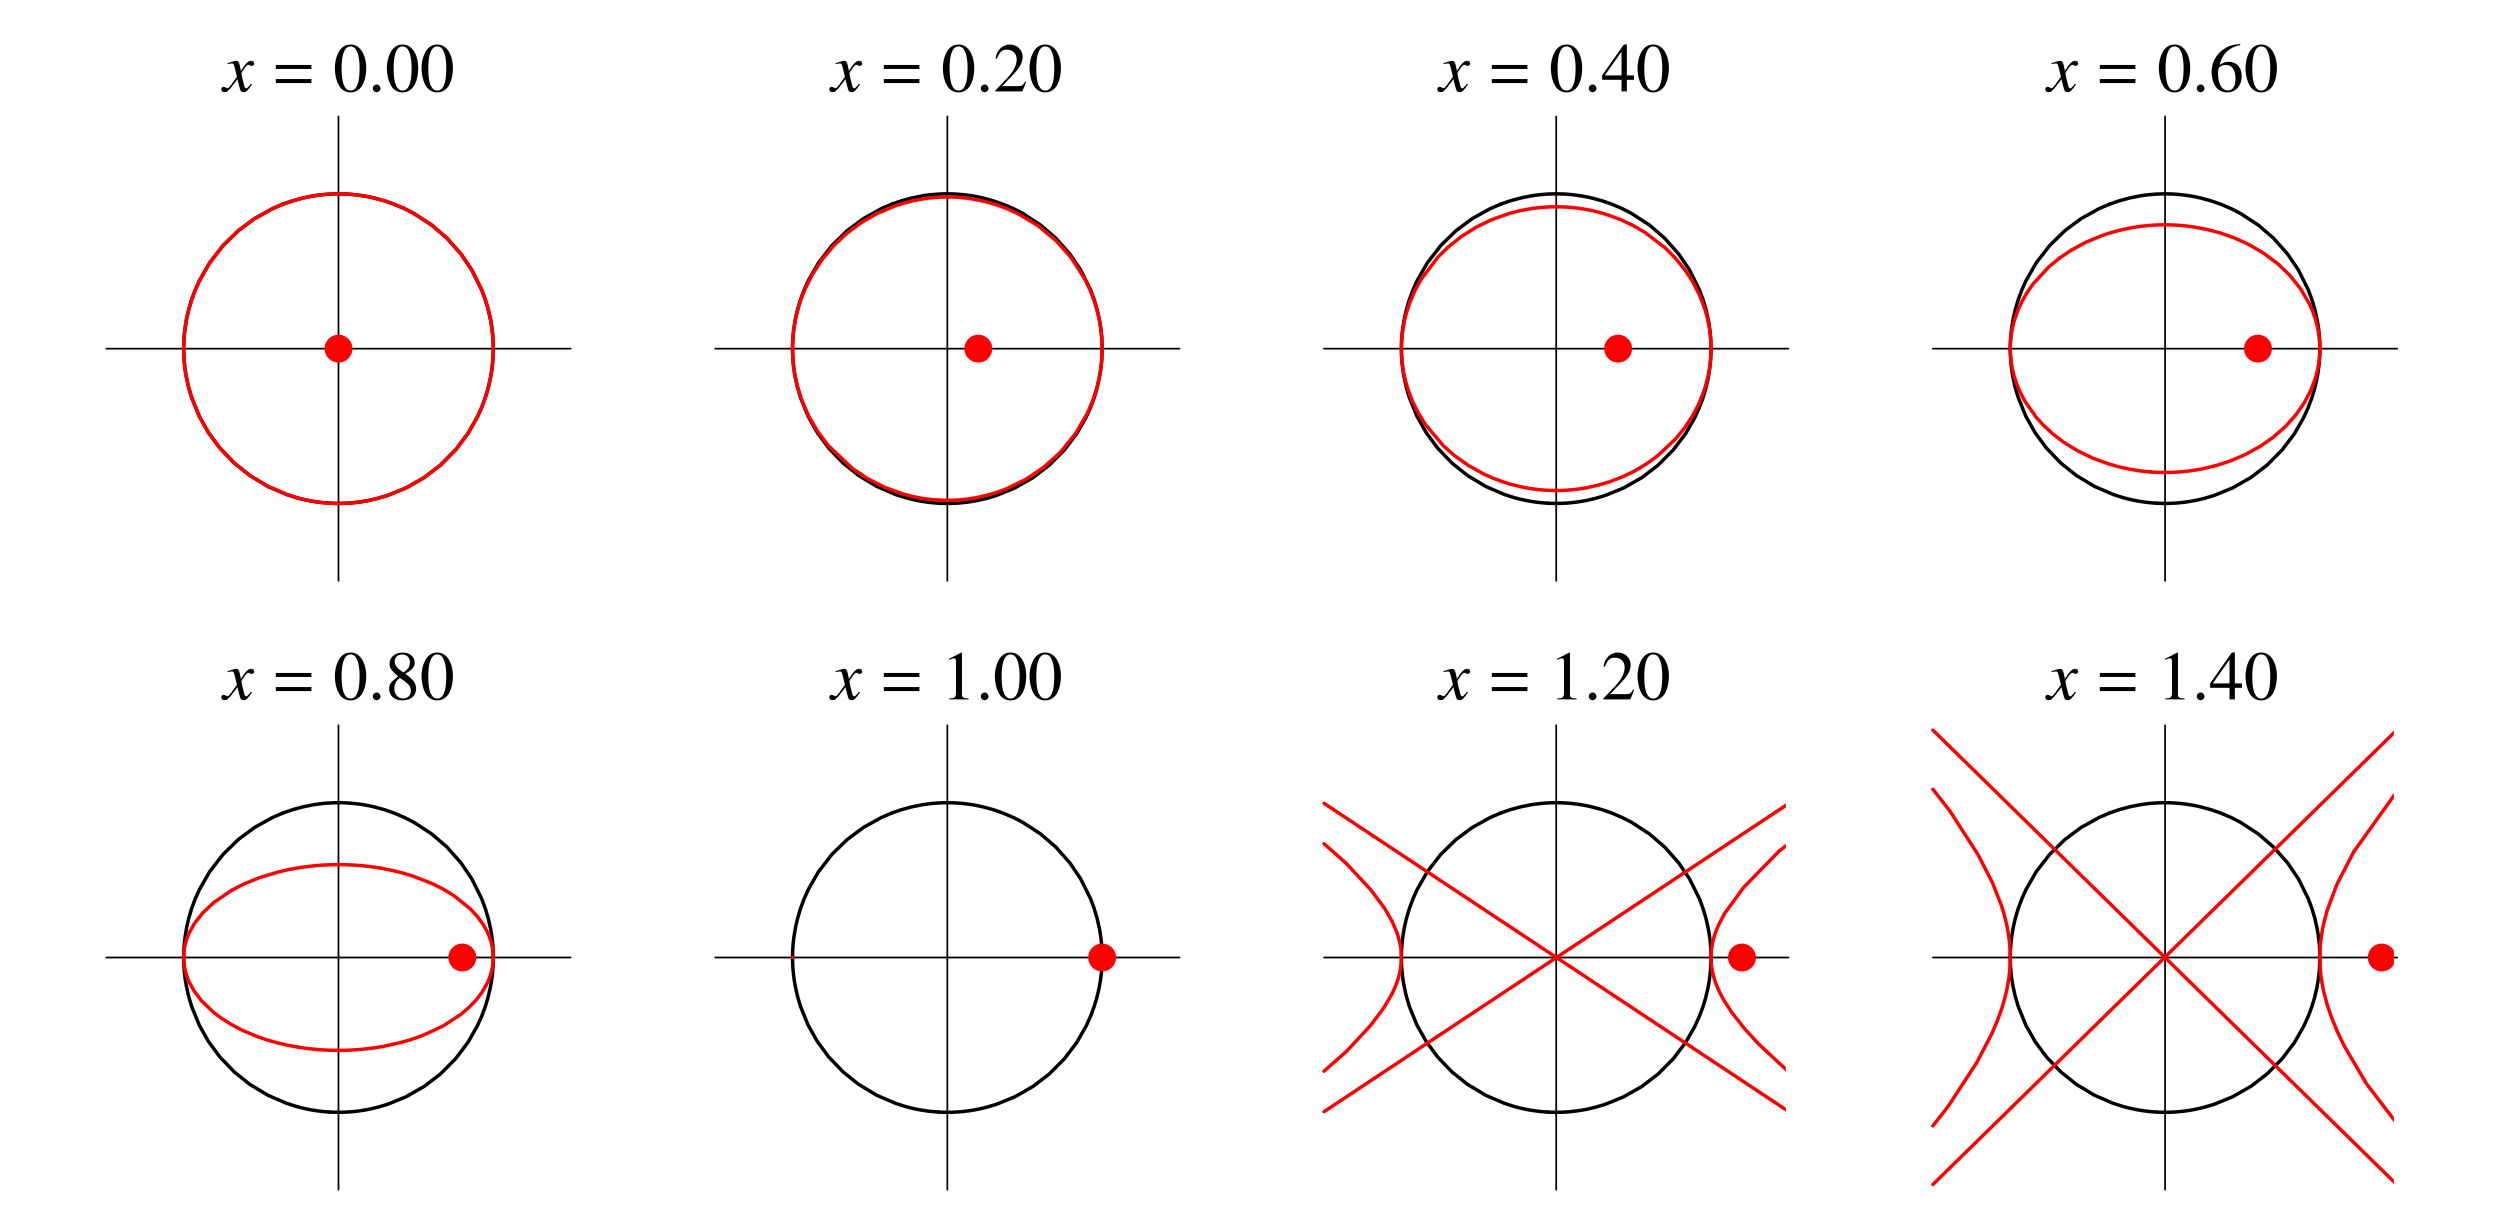 <?xml version="1.0" encoding="UTF-8"?>
<svg xmlns="http://www.w3.org/2000/svg" xmlns:xlink="http://www.w3.org/1999/xlink" width="360" height="175.75" viewBox="0 0 360 175.75">
<defs>
<g>
<g id="glyph-0-0">
</g>
<g id="glyph-0-1">
<path d="M 4.016 -1.109 C 3.938 -1.016 3.891 -0.953 3.797 -0.844 C 3.562 -0.547 3.438 -0.438 3.328 -0.438 C 3.188 -0.438 3.094 -0.562 3.031 -0.844 C 3 -0.953 3 -0.984 2.984 -1.016 C 2.734 -2.031 2.625 -2.484 2.625 -2.641 C 3.078 -3.422 3.422 -3.844 3.609 -3.844 C 3.672 -3.844 3.75 -3.812 3.844 -3.766 C 3.969 -3.688 4.031 -3.672 4.125 -3.672 C 4.328 -3.672 4.469 -3.828 4.469 -4.031 C 4.469 -4.25 4.297 -4.406 4.047 -4.406 C 3.609 -4.406 3.25 -4.047 2.547 -2.969 L 2.438 -3.531 C 2.297 -4.203 2.188 -4.406 1.922 -4.406 C 1.688 -4.406 1.375 -4.328 0.75 -4.109 C 0.688 -4.094 0.688 -4.094 0.641 -4.078 L 0.672 -3.922 C 1.062 -4.031 1.141 -4.031 1.234 -4.031 C 1.484 -4.031 1.547 -3.938 1.688 -3.344 L 1.984 -2.109 L 1.156 -0.953 C 0.953 -0.656 0.766 -0.469 0.656 -0.469 C 0.594 -0.469 0.484 -0.5 0.391 -0.562 C 0.266 -0.625 0.156 -0.656 0.062 -0.656 C -0.125 -0.656 -0.266 -0.516 -0.266 -0.312 C -0.266 -0.047 -0.078 0.109 0.234 0.109 C 0.547 0.109 0.656 0.016 1.156 -0.578 C 1.422 -0.906 1.641 -1.203 2.062 -1.75 L 2.359 -0.562 C 2.484 -0.047 2.609 0.109 2.938 0.109 C 3.312 0.109 3.578 -0.125 4.156 -1.031 Z M 4.016 -1.109 "/>
</g>
<g id="glyph-1-0">
</g>
<g id="glyph-1-1">
<path d="M 5.781 -3.234 L 5.781 -3.812 L 0.656 -3.812 L 0.656 -3.234 Z M 5.781 -1.203 L 5.781 -1.781 L 0.656 -1.781 L 0.656 -1.203 Z M 5.781 -1.203 "/>
</g>
<g id="glyph-2-0">
</g>
<g id="glyph-2-1">
<path d="M 2.531 -6.75 C 1.984 -6.75 1.562 -6.594 1.203 -6.234 C 0.625 -5.672 0.234 -4.516 0.234 -3.359 C 0.234 -2.25 0.562 -1.094 1.031 -0.547 C 1.406 -0.094 1.922 0.141 2.5 0.141 C 3 0.141 3.438 -0.031 3.797 -0.375 C 4.375 -0.922 4.75 -2.094 4.75 -3.297 C 4.75 -5.344 3.844 -6.75 2.531 -6.75 Z M 2.5 -6.484 C 3.344 -6.484 3.797 -5.359 3.797 -3.281 C 3.797 -1.188 3.359 -0.125 2.5 -0.125 C 1.641 -0.125 1.203 -1.188 1.203 -3.266 C 1.203 -5.391 1.641 -6.484 2.5 -6.484 Z M 2.5 -6.484 "/>
</g>
<g id="glyph-2-2">
<path d="M 1.25 -1 C 0.953 -1 0.703 -0.75 0.703 -0.422 C 0.703 -0.141 0.953 0.109 1.234 0.109 C 1.547 0.109 1.812 -0.125 1.812 -0.422 C 1.812 -0.734 1.547 -1 1.25 -1 Z M 1.25 -1 "/>
</g>
<g id="glyph-2-3">
<path d="M 2.891 -3.703 C 3.891 -4.25 4.234 -4.656 4.234 -5.328 C 4.234 -6.156 3.531 -6.75 2.516 -6.75 C 1.422 -6.75 0.625 -6.078 0.625 -5.172 C 0.625 -4.516 0.812 -4.234 1.859 -3.312 C 0.766 -2.484 0.562 -2.203 0.562 -1.5 C 0.562 -0.531 1.344 0.141 2.469 0.141 C 3.672 0.141 4.438 -0.516 4.438 -1.547 C 4.438 -2.312 4.109 -2.797 2.891 -3.703 Z M 2.719 -2.672 C 3.438 -2.156 3.688 -1.797 3.688 -1.234 C 3.688 -0.594 3.234 -0.141 2.594 -0.141 C 1.828 -0.141 1.312 -0.719 1.312 -1.578 C 1.312 -2.219 1.531 -2.641 2.109 -3.109 Z M 2.609 -3.891 C 1.719 -4.469 1.359 -4.922 1.359 -5.484 C 1.359 -6.062 1.812 -6.469 2.438 -6.469 C 3.109 -6.469 3.547 -6.031 3.547 -5.344 C 3.547 -4.734 3.281 -4.328 2.609 -3.891 Z M 2.609 -3.891 "/>
</g>
<g id="glyph-2-4">
<path d="M 1.172 0 L 3.938 0 L 3.938 -0.156 C 3.172 -0.156 3 -0.266 2.984 -0.734 L 2.984 -6.734 L 2.906 -6.75 L 1.109 -5.844 L 1.109 -5.703 C 1.5 -5.844 1.734 -5.922 1.828 -5.922 C 2.031 -5.922 2.125 -5.766 2.125 -5.453 L 2.125 -0.922 C 2.109 -0.297 1.938 -0.156 1.172 -0.156 Z M 1.172 0 "/>
</g>
<g id="glyph-2-5">
<path d="M 4.75 -1.375 L 4.609 -1.422 C 4.25 -0.844 4.141 -0.766 3.672 -0.766 L 1.281 -0.766 L 2.953 -2.516 C 3.844 -3.438 4.234 -4.203 4.234 -4.984 C 4.234 -5.984 3.422 -6.75 2.391 -6.75 C 1.844 -6.75 1.312 -6.531 0.953 -6.125 C 0.625 -5.797 0.484 -5.469 0.312 -4.766 L 0.516 -4.719 C 0.922 -5.688 1.266 -6.016 1.969 -6.016 C 2.812 -6.016 3.375 -5.438 3.375 -4.609 C 3.375 -3.812 2.922 -2.891 2.078 -2 L 0.297 -0.125 L 0.297 0 L 4.188 0 Z M 4.75 -1.375 "/>
</g>
<g id="glyph-2-6">
<path d="M 4.719 -2.312 L 3.688 -2.312 L 3.688 -6.75 L 3.25 -6.75 L 0.125 -2.312 L 0.125 -1.672 L 2.922 -1.672 L 2.922 0 L 3.688 0 L 3.688 -1.672 L 4.719 -1.672 Z M 2.922 -2.312 L 0.516 -2.312 L 2.922 -5.734 Z M 2.922 -2.312 "/>
</g>
<g id="glyph-2-7">
<path d="M 4.453 -6.828 C 3.312 -6.734 2.734 -6.547 2 -6.031 C 0.922 -5.266 0.344 -4.125 0.344 -2.781 C 0.344 -1.922 0.609 -1.031 1.031 -0.547 C 1.422 -0.094 1.953 0.141 2.578 0.141 C 3.812 0.141 4.672 -0.812 4.672 -2.188 C 4.672 -3.469 3.953 -4.266 2.781 -4.266 C 2.344 -4.266 2.141 -4.203 1.516 -3.828 C 1.781 -5.328 2.906 -6.406 4.469 -6.672 Z M 2.422 -3.812 C 3.281 -3.812 3.781 -3.094 3.781 -1.844 C 3.781 -0.75 3.391 -0.141 2.688 -0.141 C 1.812 -0.141 1.266 -1.078 1.266 -2.625 C 1.266 -3.141 1.344 -3.422 1.547 -3.562 C 1.75 -3.719 2.062 -3.812 2.422 -3.812 Z M 2.422 -3.812 "/>
</g>
</g>
<clipPath id="clip-0">
<path clip-rule="nonzero" d="M 255 121 L 257.164 121 L 257.164 123 L 255 123 Z M 255 121 "/>
</clipPath>
<clipPath id="clip-1">
<path clip-rule="nonzero" d="M 190.391 115 L 257.164 115 L 257.164 161 L 190.391 161 Z M 190.391 115 "/>
</clipPath>
<clipPath id="clip-2">
<path clip-rule="nonzero" d="M 190.391 124 L 202 124 L 202 155 L 190.391 155 Z M 190.391 124 "/>
</clipPath>
<clipPath id="clip-3">
<path clip-rule="nonzero" d="M 190.391 121 L 194 121 L 194 125 L 190.391 125 Z M 190.391 121 "/>
</clipPath>
<clipPath id="clip-4">
<path clip-rule="nonzero" d="M 190.391 115 L 257.164 115 L 257.164 161 L 190.391 161 Z M 190.391 115 "/>
</clipPath>
<clipPath id="clip-5">
<path clip-rule="nonzero" d="M 245 137 L 257.164 137 L 257.164 155 L 245 155 Z M 245 137 "/>
</clipPath>
<clipPath id="clip-6">
<path clip-rule="nonzero" d="M 338 113 L 344.715 113 L 344.715 123 L 338 123 Z M 338 113 "/>
</clipPath>
<clipPath id="clip-7">
<path clip-rule="nonzero" d="M 277.941 104.547 L 344.715 104.547 L 344.715 171 L 277.941 171 Z M 277.941 104.547 "/>
</clipPath>
<clipPath id="clip-8">
<path clip-rule="nonzero" d="M 277.941 116 L 290 116 L 290 163 L 277.941 163 Z M 277.941 116 "/>
</clipPath>
<clipPath id="clip-9">
<path clip-rule="nonzero" d="M 277.941 113 L 281 113 L 281 118 L 277.941 118 Z M 277.941 113 "/>
</clipPath>
<clipPath id="clip-10">
<path clip-rule="nonzero" d="M 277.941 104.547 L 344.715 104.547 L 344.715 171 L 277.941 171 Z M 277.941 104.547 "/>
</clipPath>
<clipPath id="clip-11">
<path clip-rule="nonzero" d="M 333 137 L 344.715 137 L 344.715 163 L 333 163 Z M 333 137 "/>
</clipPath>
<clipPath id="clip-12">
<path clip-rule="nonzero" d="M 340 135 L 344.715 135 L 344.715 140 L 340 140 Z M 340 135 "/>
</clipPath>
</defs>
<path fill="none" stroke-width="2.5" stroke-linecap="round" stroke-linejoin="round" stroke="rgb(0%, 0%, 0%)" stroke-opacity="1" stroke-miterlimit="10" d="M 150.509 376.202 L 819.193 376.202 " transform="matrix(0.1, 0, 0, -0.1, 0.256, 175.5)"/>
<path fill="none" stroke-width="2.5" stroke-linecap="round" stroke-linejoin="round" stroke="rgb(0%, 0%, 0%)" stroke-opacity="1" stroke-miterlimit="10" d="M 484.851 41.86 L 484.851 710.544 " transform="matrix(0.1, 0, 0, -0.1, 0.256, 175.5)"/>
<g fill="rgb(0%, 0%, 0%)" fill-opacity="1">
<use xlink:href="#glyph-0-1" x="32.134" y="100.717"/>
</g>
<g fill="rgb(0%, 0%, 0%)" fill-opacity="1">
<use xlink:href="#glyph-1-1" x="39.062" y="100.717"/>
</g>
<g fill="rgb(0%, 0%, 0%)" fill-opacity="1">
<use xlink:href="#glyph-2-1" x="47.986" y="100.717"/>
<use xlink:href="#glyph-2-2" x="52.979" y="100.717"/>
<use xlink:href="#glyph-2-3" x="55.476" y="100.717"/>
<use xlink:href="#glyph-2-1" x="60.468" y="100.717"/>
</g>
<path fill="none" stroke-width="5" stroke-linecap="round" stroke-linejoin="round" stroke="rgb(0%, 0%, 0%)" stroke-opacity="1" stroke-miterlimit="10" d="M 707.745 376.202 L 707.745 379.488 L 707.706 381.326 L 707.667 383.009 L 707.55 386.06 L 707.354 389.385 L 707.119 393.023 L 706.807 396.895 L 706.024 403.78 L 705.046 410.861 L 703.912 417.472 L 700.548 432.415 L 696.088 447.319 L 691.12 460.697 L 676.842 489.449 L 661.195 512.528 L 640.971 535.295 L 619.065 554.15 L 593.247 570.971 L 579.79 577.856 L 564.73 584.271 L 551.39 588.926 L 536.408 593.033 L 529.289 594.637 L 521.583 596.046 L 514.854 597.063 L 507.539 597.923 L 503.236 598.314 L 499.246 598.627 L 495.413 598.823 L 493.496 598.94 L 491.383 598.979 L 489.467 599.058 L 487.706 599.058 L 485.789 599.097 L 483.755 599.097 L 481.956 599.058 L 480.039 599.058 L 478.24 598.979 L 476.597 598.94 L 473.193 598.784 L 469.477 598.549 L 461.967 597.923 L 455.004 597.063 L 448.549 596.124 L 434.115 593.229 L 418.819 589.083 L 404.737 584.193 " transform="matrix(0.1, 0, 0, -0.1, 0.256, 175.5)"/>
<path fill="none" stroke-width="5" stroke-linecap="round" stroke-linejoin="round" stroke="rgb(0%, 0%, 0%)" stroke-opacity="1" stroke-miterlimit="10" d="M 404.737 584.193 L 389.833 577.817 L 363.976 563.46 L 340.74 546.209 L 318.638 524.694 L 299.353 499.776 L 284.605 474.036 L 278.698 460.932 L 273.417 446.693 L 269.349 433.041 L 266.376 420.445 L 264.068 406.675 L 263.129 399.047 L 262.817 395.526 L 262.504 391.771 L 262.308 388.602 L 262.23 386.881 L 262.151 385.082 L 262.073 383.4 L 262.034 381.874 L 261.995 380.388 L 261.995 378.862 L 261.956 377.18 L 261.956 375.381 L 261.995 373.698 L 261.995 372.134 L 262.034 370.334 L 262.112 368.378 L 262.269 364.819 L 262.464 361.337 L 262.738 357.621 L 263.403 350.932 L 264.459 342.991 L 265.672 335.754 L 269.115 320.263 L 273.378 305.789 L 284.41 278.72 L 297.671 255.171 L 313.944 233.108 L 334.911 211.28 L 357.091 193.56 L 383.339 177.756 L 410.331 166.138 L 424.452 161.639 L 432.511 159.527 L 440.178 157.806 L 447.297 156.476 L 455.082 155.302 L 462.162 154.442 L 468.695 153.894 L 472.372 153.659 " transform="matrix(0.1, 0, 0, -0.1, 0.256, 175.5)"/>
<path fill="none" stroke-width="5" stroke-linecap="round" stroke-linejoin="round" stroke="rgb(0%, 0%, 0%)" stroke-opacity="1" stroke-miterlimit="10" d="M 472.372 153.659 L 475.814 153.464 L 477.77 153.425 L 479.609 153.346 L 480.587 153.346 L 481.682 153.307 L 487.667 153.307 L 489.427 153.346 L 491.305 153.385 L 493.339 153.464 L 495.217 153.542 L 499.481 153.777 L 503.314 154.05 L 506.835 154.363 L 514.776 155.302 L 521.778 156.358 L 529.132 157.728 L 541.767 160.701 L 555.498 164.808 L 581.863 175.526 L 608.464 190.704 L 631.856 208.659 L 653.684 230.683 L 671.17 253.841 L 684.587 277.272 L 691.003 291.394 L 696.088 305.085 L 699.961 317.76 L 703.208 331.451 L 705.203 342.443 L 706.063 348.741 L 706.728 354.609 L 707.159 360.046 L 707.472 365.014 L 707.589 367.752 L 707.628 369.2 L 707.667 370.765 L 707.706 372.212 L 707.745 373.581 L 707.745 376.202 " transform="matrix(0.1, 0, 0, -0.1, 0.256, 175.5)"/>
<path fill="none" stroke-width="5" stroke-linecap="round" stroke-linejoin="round" stroke="rgb(100%, 0%, 0%)" stroke-opacity="1" stroke-miterlimit="10" d="M 707.745 376.202 L 707.706 379.292 L 707.55 382.148 L 707.237 385.395 L 706.807 388.485 L 705.789 393.922 L 704.264 399.79 L 702.073 406.166 L 699.257 412.817 L 692.802 424.356 L 684.47 435.74 L 675.277 445.715 L 650.359 465.782 L 635.651 474.662 L 620.982 482.095 L 592.464 493.321 L 576.348 498.133 L 561.483 501.771 L 545.484 504.9 L 537.308 506.191 L 528.858 507.287 L 521.778 508.069 L 514.189 508.773 L 507.422 509.243 L 501.202 509.555 L 497.486 509.712 L 495.686 509.79 L 494.004 509.829 L 490.914 509.868 L 489.31 509.908 L 487.589 509.908 L 485.907 509.947 L 484.147 509.947 L 482.464 509.908 L 479.218 509.908 L 477.379 509.868 L 473.702 509.751 L 470.533 509.673 L 467.56 509.516 L 462.123 509.243 L 456.412 508.851 L 450.349 508.304 L 439.904 507.169 L 430.75 505.917 L 413.108 502.827 L 398.243 499.424 L 369.609 490.661 L 347.351 481.43 L 330.999 472.941 " transform="matrix(0.1, 0, 0, -0.1, 0.256, 175.5)"/>
<path fill="none" stroke-width="5" stroke-linecap="round" stroke-linejoin="round" stroke="rgb(100%, 0%, 0%)" stroke-opacity="1" stroke-miterlimit="10" d="M 330.999 472.941 L 305.377 455.494 L 289.065 440.082 L 277.447 425.178 L 270.092 411.995 L 267.237 405.149 L 265.203 398.89 L 264.381 395.917 L 263.677 392.788 L 263.129 389.893 L 262.738 387.272 L 262.386 384.456 L 262.23 382.891 L 262.112 381.444 L 262.073 380.075 L 261.995 378.862 L 261.995 377.806 L 261.956 377.493 L 261.956 374.911 L 261.995 374.559 L 261.995 373.933 L 262.034 373.229 L 262.034 372.486 L 262.073 371.664 L 262.191 370.217 L 262.464 367.361 L 262.777 364.78 L 263.794 359.068 L 264.577 355.821 L 265.398 352.77 L 267.55 346.472 L 270.092 340.37 L 277.134 327.696 L 287.852 313.613 L 305.025 297.144 L 316.799 288.343 L 330.373 279.815 L 347.585 270.818 L 367.731 262.408 L 380.288 258.105 L 395.544 253.645 L 411.035 250.007 L 427.073 247.034 " transform="matrix(0.1, 0, 0, -0.1, 0.256, 175.5)"/>
<path fill="none" stroke-width="5" stroke-linecap="round" stroke-linejoin="round" stroke="rgb(100%, 0%, 0%)" stroke-opacity="1" stroke-miterlimit="10" d="M 427.073 247.034 L 436.579 245.626 L 445.733 244.531 L 456.412 243.553 L 462.514 243.122 L 465.644 242.966 L 468.499 242.809 L 471.277 242.692 L 474.367 242.614 L 476.088 242.575 L 477.653 242.536 L 480.782 242.496 L 483.521 242.457 L 486.533 242.457 L 489.701 242.496 L 492.713 242.536 L 494.435 242.575 L 496.351 242.653 L 499.794 242.77 L 506.366 243.083 L 514.189 243.631 L 521.583 244.296 L 534.452 245.821 L 548.73 248.051 L 575.252 253.958 L 590.821 258.535 L 607.173 264.403 L 635.533 277.664 L 660.725 294.015 L 673.165 304.655 L 683.179 315.139 L 691.198 325.622 L 698.24 337.553 L 700.861 343.225 L 703.208 349.289 L 704.851 354.648 L 706.181 360.398 L 706.611 362.589 L 706.924 364.662 L 707.198 366.657 L 707.393 368.535 L 707.55 370.334 L 707.667 372.212 L 707.745 374.285 L 707.745 376.202 " transform="matrix(0.1, 0, 0, -0.1, 0.256, 175.5)"/>
<path fill="none" stroke-width="40.121" stroke-linecap="round" stroke-linejoin="round" stroke="rgb(100%, 0%, 0%)" stroke-opacity="1" stroke-miterlimit="10" d="M 663.19 376.202 L 663.19 376.202 " transform="matrix(0.1, 0, 0, -0.1, 0.256, 175.5)"/>
<path fill="none" stroke-width="2.5" stroke-linecap="round" stroke-linejoin="round" stroke="rgb(0%, 0%, 0%)" stroke-opacity="1" stroke-miterlimit="10" d="M 1027.262 376.202 L 1695.946 376.202 " transform="matrix(0.1, 0, 0, -0.1, 0.256, 175.5)"/>
<path fill="none" stroke-width="2.5" stroke-linecap="round" stroke-linejoin="round" stroke="rgb(0%, 0%, 0%)" stroke-opacity="1" stroke-miterlimit="10" d="M 1361.604 41.86 L 1361.604 710.544 " transform="matrix(0.1, 0, 0, -0.1, 0.256, 175.5)"/>
<g fill="rgb(0%, 0%, 0%)" fill-opacity="1">
<use xlink:href="#glyph-0-1" x="119.686" y="100.717"/>
</g>
<g fill="rgb(0%, 0%, 0%)" fill-opacity="1">
<use xlink:href="#glyph-1-1" x="126.614" y="100.717"/>
</g>
<g fill="rgb(0%, 0%, 0%)" fill-opacity="1">
<use xlink:href="#glyph-2-4" x="135.538" y="100.717"/>
<use xlink:href="#glyph-2-2" x="140.531" y="100.717"/>
<use xlink:href="#glyph-2-1" x="143.028" y="100.717"/>
<use xlink:href="#glyph-2-1" x="148.02" y="100.717"/>
</g>
<path fill="none" stroke-width="5" stroke-linecap="round" stroke-linejoin="round" stroke="rgb(0%, 0%, 0%)" stroke-opacity="1" stroke-miterlimit="10" d="M 1584.538 376.202 L 1584.499 377.923 L 1584.499 379.488 L 1584.459 381.326 L 1584.42 383.009 L 1584.303 386.06 L 1584.147 389.385 L 1583.873 393.023 L 1583.56 396.895 L 1582.817 403.78 L 1581.799 410.861 L 1580.665 417.472 L 1577.301 432.415 L 1572.841 447.319 L 1567.873 460.697 L 1553.595 489.449 L 1537.948 512.528 L 1517.724 535.295 L 1495.818 554.15 L 1470 570.971 L 1456.543 577.856 L 1441.483 584.271 L 1428.144 588.926 L 1413.201 593.033 L 1406.042 594.637 L 1398.336 596.046 L 1391.647 597.063 L 1384.292 597.923 L 1379.989 598.314 L 1375.999 598.627 L 1372.205 598.823 L 1370.288 598.94 L 1368.137 598.979 L 1366.22 599.058 L 1364.459 599.058 L 1362.543 599.097 L 1360.509 599.097 L 1358.748 599.058 L 1356.792 599.058 L 1354.993 598.979 L 1353.389 598.94 L 1349.986 598.784 L 1346.23 598.549 L 1338.72 597.923 L 1331.796 597.063 L 1325.302 596.124 L 1310.868 593.229 L 1295.573 589.083 L 1281.49 584.193 " transform="matrix(0.1, 0, 0, -0.1, 0.256, 175.5)"/>
<path fill="none" stroke-width="5" stroke-linecap="round" stroke-linejoin="round" stroke="rgb(0%, 0%, 0%)" stroke-opacity="1" stroke-miterlimit="10" d="M 1281.49 584.193 L 1266.586 577.817 L 1240.768 563.46 L 1217.493 546.209 L 1195.391 524.694 L 1176.106 499.776 L 1161.358 474.036 L 1155.452 460.932 L 1150.171 446.693 L 1146.102 433.041 L 1143.169 420.445 L 1140.821 406.675 L 1139.883 399.047 L 1139.57 395.526 L 1139.257 391.771 L 1139.061 388.602 L 1138.983 386.881 L 1138.905 385.082 L 1138.826 383.4 L 1138.787 381.874 L 1138.787 380.388 L 1138.748 378.862 L 1138.748 372.134 L 1138.787 370.334 L 1138.866 368.378 L 1139.022 364.819 L 1139.218 361.337 L 1139.491 357.621 L 1140.156 350.932 L 1141.213 342.991 L 1142.425 335.754 L 1145.868 320.263 L 1150.132 305.789 L 1161.163 278.72 L 1174.463 255.171 L 1190.697 233.108 L 1211.664 211.28 L 1233.844 193.56 L 1260.092 177.756 L 1287.084 166.138 L 1301.206 161.639 L 1309.264 159.527 L 1316.97 157.806 L 1324.05 156.476 L 1331.835 155.302 L 1338.915 154.442 L 1345.487 153.894 L 1349.125 153.659 " transform="matrix(0.1, 0, 0, -0.1, 0.256, 175.5)"/>
<path fill="none" stroke-width="5" stroke-linecap="round" stroke-linejoin="round" stroke="rgb(0%, 0%, 0%)" stroke-opacity="1" stroke-miterlimit="10" d="M 1349.125 153.659 L 1352.568 153.464 L 1354.563 153.425 L 1356.362 153.346 L 1357.34 153.346 L 1358.435 153.307 L 1364.42 153.307 L 1366.22 153.346 L 1368.097 153.385 L 1370.092 153.464 L 1371.97 153.542 L 1376.234 153.777 L 1380.068 154.05 L 1383.588 154.363 L 1391.529 155.302 L 1398.531 156.358 L 1405.925 157.728 L 1418.56 160.701 L 1432.251 164.808 L 1458.617 175.526 L 1485.217 190.704 L 1508.61 208.659 L 1530.437 230.683 L 1547.923 253.841 L 1561.341 277.272 L 1567.756 291.394 L 1572.841 305.085 L 1576.714 317.76 L 1579.961 331.451 L 1581.956 342.443 L 1582.817 348.741 L 1583.482 354.609 L 1583.912 360.046 L 1584.225 365.014 L 1584.342 367.752 L 1584.42 369.2 L 1584.459 370.765 L 1584.499 372.212 L 1584.499 373.581 L 1584.538 374.911 L 1584.538 376.202 " transform="matrix(0.1, 0, 0, -0.1, 0.256, 175.5)"/>
<path fill="none" stroke-width="5" stroke-linecap="round" stroke-linejoin="round" stroke="rgb(100%, 0%, 0%)" stroke-opacity="1" stroke-miterlimit="10" d="M 1138.748 376.202 L 1138.748 376.202 " transform="matrix(0.1, 0, 0, -0.1, 0.256, 175.5)"/>
<path fill="none" stroke-width="40.121" stroke-linecap="round" stroke-linejoin="round" stroke="rgb(100%, 0%, 0%)" stroke-opacity="1" stroke-miterlimit="10" d="M 1584.538 376.202 L 1584.538 376.202 " transform="matrix(0.1, 0, 0, -0.1, 0.256, 175.5)"/>
<path fill="none" stroke-width="2.5" stroke-linecap="round" stroke-linejoin="round" stroke="rgb(0%, 0%, 0%)" stroke-opacity="1" stroke-miterlimit="10" d="M 1904.054 376.202 L 2572.738 376.202 " transform="matrix(0.1, 0, 0, -0.1, 0.256, 175.5)"/>
<path fill="none" stroke-width="2.5" stroke-linecap="round" stroke-linejoin="round" stroke="rgb(0%, 0%, 0%)" stroke-opacity="1" stroke-miterlimit="10" d="M 2238.396 41.86 L 2238.396 710.544 " transform="matrix(0.1, 0, 0, -0.1, 0.256, 175.5)"/>
<g fill="rgb(0%, 0%, 0%)" fill-opacity="1">
<use xlink:href="#glyph-0-1" x="207.236" y="100.717"/>
</g>
<g fill="rgb(0%, 0%, 0%)" fill-opacity="1">
<use xlink:href="#glyph-1-1" x="214.165" y="100.717"/>
</g>
<g fill="rgb(0%, 0%, 0%)" fill-opacity="1">
<use xlink:href="#glyph-2-4" x="223.089" y="100.717"/>
<use xlink:href="#glyph-2-2" x="228.082" y="100.717"/>
<use xlink:href="#glyph-2-5" x="230.578" y="100.717"/>
<use xlink:href="#glyph-2-1" x="235.571" y="100.717"/>
</g>
<path fill="none" stroke-width="5" stroke-linecap="round" stroke-linejoin="round" stroke="rgb(0%, 0%, 0%)" stroke-opacity="1" stroke-miterlimit="10" d="M 2461.252 376.202 L 2461.252 379.488 L 2461.213 381.326 L 2461.174 383.009 L 2461.056 386.06 L 2460.9 389.385 L 2460.626 393.023 L 2460.313 396.895 L 2459.57 403.78 L 2458.553 410.861 L 2457.418 417.472 L 2454.054 432.415 L 2449.634 447.319 L 2444.627 460.697 L 2430.388 489.449 L 2414.701 512.528 L 2394.516 535.295 L 2372.571 554.15 L 2346.753 570.971 L 2333.297 577.856 L 2318.275 584.271 L 2304.897 588.926 L 2289.954 593.033 L 2282.795 594.637 L 2275.089 596.046 L 2268.361 597.063 L 2261.046 597.923 L 2256.743 598.314 L 2252.752 598.627 L 2248.958 598.823 L 2247.041 598.94 L 2244.89 598.979 L 2242.973 599.058 L 2241.213 599.058 L 2239.296 599.097 L 2237.262 599.097 L 2235.462 599.058 L 2233.585 599.058 L 2231.785 598.979 L 2230.142 598.94 L 2226.739 598.784 L 2223.023 598.549 L 2215.473 597.923 L 2208.549 597.063 L 2202.095 596.124 L 2187.621 593.229 L 2172.326 589.083 L 2158.282 584.193 " transform="matrix(0.1, 0, 0, -0.1, 0.256, 175.5)"/>
<path fill="none" stroke-width="5" stroke-linecap="round" stroke-linejoin="round" stroke="rgb(0%, 0%, 0%)" stroke-opacity="1" stroke-miterlimit="10" d="M 2158.282 584.193 L 2143.339 577.817 L 2117.521 563.46 L 2094.246 546.209 L 2072.144 524.694 L 2052.859 499.776 L 2038.112 474.036 L 2032.205 460.932 L 2026.924 446.693 L 2022.856 433.041 L 2019.922 420.445 L 2017.575 406.675 L 2016.675 399.047 L 2016.323 395.526 L 2016.049 391.771 L 2015.814 388.602 L 2015.736 386.881 L 2015.658 385.082 L 2015.619 383.4 L 2015.541 381.874 L 2015.541 380.388 L 2015.501 378.862 L 2015.462 377.18 L 2015.462 375.381 L 2015.501 373.698 L 2015.501 372.134 L 2015.541 370.334 L 2015.619 368.378 L 2015.775 364.819 L 2015.971 361.337 L 2016.245 357.621 L 2016.91 350.932 L 2017.966 342.991 L 2019.179 335.754 L 2022.621 320.263 L 2026.885 305.789 L 2037.916 278.72 L 2051.216 255.171 L 2067.489 233.108 L 2088.417 211.28 L 2110.597 193.56 L 2136.846 177.756 L 2163.876 166.138 L 2177.959 161.639 L 2186.056 159.527 L 2193.723 157.806 L 2200.843 156.476 L 2208.588 155.302 L 2215.669 154.442 L 2222.24 153.894 L 2225.917 153.659 " transform="matrix(0.1, 0, 0, -0.1, 0.256, 175.5)"/>
<path fill="none" stroke-width="5" stroke-linecap="round" stroke-linejoin="round" stroke="rgb(0%, 0%, 0%)" stroke-opacity="1" stroke-miterlimit="10" d="M 2225.917 153.659 L 2229.321 153.464 L 2231.316 153.425 L 2233.115 153.346 L 2234.093 153.346 L 2235.188 153.307 L 2241.213 153.307 L 2242.973 153.346 L 2244.851 153.385 L 2246.846 153.464 L 2248.723 153.542 L 2252.987 153.777 L 2256.821 154.05 L 2260.341 154.363 L 2268.282 155.302 L 2275.284 156.358 L 2282.678 157.728 L 2295.313 160.701 L 2309.004 164.808 L 2335.37 175.526 L 2362.009 190.704 L 2385.363 208.659 L 2407.191 230.683 L 2424.716 253.841 L 2438.133 277.272 L 2444.509 291.394 L 2449.634 305.085 L 2453.467 317.76 L 2456.753 331.451 L 2458.709 342.443 L 2459.57 348.741 L 2460.235 354.609 L 2460.704 360.046 L 2460.978 365.014 L 2461.095 367.752 L 2461.174 369.2 L 2461.213 370.765 L 2461.252 372.212 L 2461.252 376.202 " transform="matrix(0.1, 0, 0, -0.1, 0.256, 175.5)"/>
<path fill="none" stroke-width="5" stroke-linecap="round" stroke-linejoin="round" stroke="rgb(100%, 0%, 0%)" stroke-opacity="1" stroke-miterlimit="10" d="M 2461.252 376.202 L 2461.369 379.996 L 2461.565 383.478 L 2461.917 387.468 L 2462.425 391.262 L 2463.716 398.069 L 2465.633 405.541 L 2468.41 413.873 L 2472.127 422.909 L 2481.046 439.808 L 2508.624 477.557 L 2559.555 529.584 " transform="matrix(0.1, 0, 0, -0.1, 0.256, 175.5)"/>
<g clip-path="url(#clip-0)">
<path fill="none" stroke-width="5" stroke-linecap="round" stroke-linejoin="round" stroke="rgb(100%, 0%, 0%)" stroke-opacity="1" stroke-miterlimit="10" d="M 2559.555 529.584 L 2572.738 539.833 " transform="matrix(0.1, 0, 0, -0.1, 0.256, 175.5)"/>
</g>
<g clip-path="url(#clip-1)">
<path fill="none" stroke-width="5" stroke-linecap="round" stroke-linejoin="round" stroke="rgb(100%, 0%, 0%)" stroke-opacity="1" stroke-miterlimit="10" d="M 2572.738 597.728 L 1904.054 154.207 " transform="matrix(0.1, 0, 0, -0.1, 0.256, 175.5)"/>
</g>
<g clip-path="url(#clip-2)">
<path fill="none" stroke-width="5" stroke-linecap="round" stroke-linejoin="round" stroke="rgb(100%, 0%, 0%)" stroke-opacity="1" stroke-miterlimit="10" d="M 1904.054 212.532 L 1936.17 240.853 L 1970.829 278.055 L 1990.505 304.264 L 2001.536 323.041 L 2005.37 331.177 L 2008.617 339.235 L 2010.846 345.846 L 2012.685 352.692 L 2013.976 358.912 L 2014.484 362.237 L 2014.876 365.288 L 2015.149 368.222 L 2015.267 369.669 L 2015.345 371.273 L 2015.423 372.642 L 2015.462 373.425 L 2015.462 379.018 L 2015.423 379.801 L 2015.345 381.326 L 2015.267 382.696 L 2015.032 385.395 L 2014.758 388.25 L 2013.819 394.235 L 2012.607 400.025 L 2010.768 406.753 L 2008.617 413.208 L 2001.81 428.777 L 1991.17 447.123 L 1971.767 473.215 L 1936.287 511.433 " transform="matrix(0.1, 0, 0, -0.1, 0.256, 175.5)"/>
</g>
<g clip-path="url(#clip-3)">
<path fill="none" stroke-width="5" stroke-linecap="round" stroke-linejoin="round" stroke="rgb(100%, 0%, 0%)" stroke-opacity="1" stroke-miterlimit="10" d="M 1936.287 511.433 L 1904.054 540.028 " transform="matrix(0.1, 0, 0, -0.1, 0.256, 175.5)"/>
</g>
<g clip-path="url(#clip-4)">
<path fill="none" stroke-width="5" stroke-linecap="round" stroke-linejoin="round" stroke="rgb(100%, 0%, 0%)" stroke-opacity="1" stroke-miterlimit="10" d="M 1904.054 598.197 L 2572.738 154.637 " transform="matrix(0.1, 0, 0, -0.1, 0.256, 175.5)"/>
</g>
<g clip-path="url(#clip-5)">
<path fill="none" stroke-width="5" stroke-linecap="round" stroke-linejoin="round" stroke="rgb(100%, 0%, 0%)" stroke-opacity="1" stroke-miterlimit="10" d="M 2572.738 211.789 L 2530.53 250.907 L 2509.015 274.378 L 2491.49 296.675 L 2479.989 314.395 L 2475.1 323.353 L 2470.718 332.703 L 2467.472 341.035 L 2465.124 348.546 L 2463.403 355.626 L 2462.738 359.225 L 2462.151 363.019 L 2461.721 366.618 L 2461.486 369.865 L 2461.33 373.112 L 2461.252 376.202 " transform="matrix(0.1, 0, 0, -0.1, 0.256, 175.5)"/>
</g>
<path fill="none" stroke-width="40.121" stroke-linecap="round" stroke-linejoin="round" stroke="rgb(100%, 0%, 0%)" stroke-opacity="1" stroke-miterlimit="10" d="M 2505.846 376.202 L 2505.846 376.202 " transform="matrix(0.1, 0, 0, -0.1, 0.256, 175.5)"/>
<path fill="none" stroke-width="2.5" stroke-linecap="round" stroke-linejoin="round" stroke="rgb(0%, 0%, 0%)" stroke-opacity="1" stroke-miterlimit="10" d="M 2780.807 376.202 L 3449.491 376.202 " transform="matrix(0.1, 0, 0, -0.1, 0.256, 175.5)"/>
<path fill="none" stroke-width="2.5" stroke-linecap="round" stroke-linejoin="round" stroke="rgb(0%, 0%, 0%)" stroke-opacity="1" stroke-miterlimit="10" d="M 3115.149 41.86 L 3115.149 710.544 " transform="matrix(0.1, 0, 0, -0.1, 0.256, 175.5)"/>
<g fill="rgb(0%, 0%, 0%)" fill-opacity="1">
<use xlink:href="#glyph-0-1" x="294.789" y="100.717"/>
</g>
<g fill="rgb(0%, 0%, 0%)" fill-opacity="1">
<use xlink:href="#glyph-1-1" x="301.717" y="100.717"/>
</g>
<g fill="rgb(0%, 0%, 0%)" fill-opacity="1">
<use xlink:href="#glyph-2-4" x="310.641" y="100.717"/>
<use xlink:href="#glyph-2-2" x="315.634" y="100.717"/>
<use xlink:href="#glyph-2-6" x="318.131" y="100.717"/>
<use xlink:href="#glyph-2-1" x="323.123" y="100.717"/>
</g>
<path fill="none" stroke-width="5" stroke-linecap="round" stroke-linejoin="round" stroke="rgb(0%, 0%, 0%)" stroke-opacity="1" stroke-miterlimit="10" d="M 3338.044 376.202 L 3338.044 377.923 L 3338.005 379.488 L 3337.966 381.326 L 3337.927 383.009 L 3337.809 386.06 L 3337.653 389.385 L 3337.418 393.023 L 3337.066 396.895 L 3336.323 403.78 L 3335.306 410.861 L 3334.171 417.472 L 3330.846 432.415 L 3326.387 447.319 L 3321.419 460.697 L 3307.141 489.449 L 3291.494 512.528 L 3271.27 535.295 L 3249.363 554.15 L 3223.546 570.971 L 3210.089 577.856 L 3195.028 584.271 L 3181.689 588.926 L 3166.707 593.033 L 3159.548 594.637 L 3151.842 596.046 L 3145.153 597.063 L 3137.838 597.923 L 3133.535 598.314 L 3129.545 598.627 L 3125.711 598.823 L 3123.794 598.94 L 3121.643 598.979 L 3119.726 599.058 L 3118.005 599.058 L 3116.088 599.097 L 3114.054 599.097 L 3112.255 599.058 L 3110.338 599.058 L 3108.538 598.979 L 3106.895 598.94 L 3103.492 598.784 L 3099.776 598.549 L 3092.265 597.923 L 3085.302 597.063 L 3078.848 596.124 L 3064.374 593.229 L 3049.079 589.083 L 3035.036 584.193 " transform="matrix(0.1, 0, 0, -0.1, 0.256, 175.5)"/>
<path fill="none" stroke-width="5" stroke-linecap="round" stroke-linejoin="round" stroke="rgb(0%, 0%, 0%)" stroke-opacity="1" stroke-miterlimit="10" d="M 3035.036 584.193 L 3020.092 577.817 L 2994.275 563.46 L 2970.999 546.209 L 2948.937 524.694 L 2929.612 499.776 L 2914.865 474.036 L 2908.997 460.932 L 2903.677 446.693 L 2899.609 433.041 L 2896.675 420.445 L 2894.328 406.675 L 2893.428 399.047 L 2893.076 395.526 L 2892.802 391.771 L 2892.607 388.602 L 2892.489 386.881 L 2892.411 385.082 L 2892.372 383.4 L 2892.294 381.874 L 2892.294 380.388 L 2892.255 378.862 L 2892.255 373.698 L 2892.294 372.134 L 2892.333 370.334 L 2892.372 368.378 L 2892.528 364.819 L 2892.724 361.337 L 2893.037 357.621 L 2893.663 350.932 L 2894.719 342.991 L 2895.932 335.754 L 2899.374 320.263 L 2903.677 305.789 L 2914.669 278.72 L 2927.969 255.171 L 2944.243 233.108 L 2965.171 211.28 L 2987.351 193.56 L 3013.599 177.756 L 3040.629 166.138 L 3054.712 161.639 L 3062.809 159.527 L 3070.477 157.806 L 3077.596 156.476 L 3085.341 155.302 L 3092.422 154.442 L 3098.994 153.894 L 3102.671 153.659 " transform="matrix(0.1, 0, 0, -0.1, 0.256, 175.5)"/>
<path fill="none" stroke-width="5" stroke-linecap="round" stroke-linejoin="round" stroke="rgb(0%, 0%, 0%)" stroke-opacity="1" stroke-miterlimit="10" d="M 3102.671 153.659 L 3106.113 153.464 L 3108.069 153.425 L 3109.868 153.346 L 3110.885 153.346 L 3111.942 153.307 L 3117.966 153.307 L 3119.726 153.346 L 3121.604 153.385 L 3123.599 153.464 L 3125.477 153.542 L 3129.78 153.777 L 3133.574 154.05 L 3137.095 154.363 L 3145.075 155.302 L 3152.038 156.358 L 3159.431 157.728 L 3172.066 160.701 L 3185.797 164.808 L 3212.123 175.526 L 3238.762 190.704 L 3262.155 208.659 L 3283.983 230.683 L 3301.469 253.841 L 3314.886 277.272 L 3321.262 291.394 L 3326.387 305.085 L 3330.26 317.76 L 3333.506 331.451 L 3335.462 342.443 L 3336.323 348.741 L 3336.988 354.609 L 3337.457 360.046 L 3337.731 365.014 L 3337.888 367.752 L 3337.927 369.2 L 3337.966 370.765 L 3338.005 372.212 L 3338.005 373.581 L 3338.044 374.911 L 3338.044 376.202 " transform="matrix(0.1, 0, 0, -0.1, 0.256, 175.5)"/>
<path fill="none" stroke-width="5" stroke-linecap="round" stroke-linejoin="round" stroke="rgb(100%, 0%, 0%)" stroke-opacity="1" stroke-miterlimit="10" d="M 3338.044 376.202 L 3338.083 380.349 L 3338.161 384.104 L 3338.396 388.485 L 3338.67 392.632 L 3339.374 399.986 L 3340.391 408.044 L 3341.878 417.002 L 3343.912 426.586 L 3348.606 444.228 L 3362.688 481.703 L 3386.746 528.254 " transform="matrix(0.1, 0, 0, -0.1, 0.256, 175.5)"/>
<g clip-path="url(#clip-6)">
<path fill="none" stroke-width="5" stroke-linecap="round" stroke-linejoin="round" stroke="rgb(100%, 0%, 0%)" stroke-opacity="1" stroke-miterlimit="10" d="M 3386.746 528.254 L 3449.491 616.113 " transform="matrix(0.1, 0, 0, -0.1, 0.256, 175.5)"/>
</g>
<g clip-path="url(#clip-7)">
<path fill="none" stroke-width="5" stroke-linecap="round" stroke-linejoin="round" stroke="rgb(100%, 0%, 0%)" stroke-opacity="1" stroke-miterlimit="10" d="M 3449.491 704.52 L 2780.807 49.331 " transform="matrix(0.1, 0, 0, -0.1, 0.256, 175.5)"/>
</g>
<g clip-path="url(#clip-8)">
<path fill="none" stroke-width="5" stroke-linecap="round" stroke-linejoin="round" stroke="rgb(100%, 0%, 0%)" stroke-opacity="1" stroke-miterlimit="10" d="M 2780.807 133.826 L 2802.948 162.031 L 2844.218 225.284 L 2865.967 267.063 L 2873.361 284.431 L 2879.502 301.33 L 2883.649 314.943 L 2887.091 328.947 L 2889.438 341.504 L 2890.416 348.193 L 2891.12 354.335 L 2891.668 360.242 L 2891.863 363.176 L 2892.02 366.344 L 2892.137 369.083 L 2892.176 370.647 L 2892.216 372.016 L 2892.216 374.05 L 2892.255 374.716 L 2892.255 378.001 L 2892.216 378.432 L 2892.216 380.974 L 2892.176 381.835 L 2892.137 383.4 L 2891.981 386.451 L 2891.863 389.228 L 2891.433 394.587 L 2890.885 400.338 L 2889.203 412.386 L 2886.935 424.083 L 2883.531 437.813 L 2879.463 451.152 L 2866.515 484.09 L 2845.548 524.772 L 2804.982 587.518 " transform="matrix(0.1, 0, 0, -0.1, 0.256, 175.5)"/>
</g>
<g clip-path="url(#clip-9)">
<path fill="none" stroke-width="5" stroke-linecap="round" stroke-linejoin="round" stroke="rgb(100%, 0%, 0%)" stroke-opacity="1" stroke-miterlimit="10" d="M 2804.982 587.518 L 2780.807 618.421 " transform="matrix(0.1, 0, 0, -0.1, 0.256, 175.5)"/>
</g>
<g clip-path="url(#clip-10)">
<path fill="none" stroke-width="5" stroke-linecap="round" stroke-linejoin="round" stroke="rgb(100%, 0%, 0%)" stroke-opacity="1" stroke-miterlimit="10" d="M 2780.807 703.62 L 3449.491 48.471 " transform="matrix(0.1, 0, 0, -0.1, 0.256, 175.5)"/>
</g>
<g clip-path="url(#clip-11)">
<path fill="none" stroke-width="5" stroke-linecap="round" stroke-linejoin="round" stroke="rgb(100%, 0%, 0%)" stroke-opacity="1" stroke-miterlimit="10" d="M 3449.491 136.408 L 3405.171 194.381 L 3373.446 248.286 L 3363.314 269.253 L 3354.395 291.003 L 3348.293 309.154 L 3343.403 327.969 L 3341.408 338.14 L 3339.961 347.294 L 3338.983 356.017 L 3338.631 360.398 L 3338.318 365.171 L 3338.201 367.948 L 3338.122 370.491 L 3338.044 373.425 L 3338.044 376.202 " transform="matrix(0.1, 0, 0, -0.1, 0.256, 175.5)"/>
</g>
<g clip-path="url(#clip-12)">
<path fill="none" stroke-width="40.121" stroke-linecap="round" stroke-linejoin="round" stroke="rgb(100%, 0%, 0%)" stroke-opacity="1" stroke-miterlimit="10" d="M 3427.194 376.202 L 3427.194 376.202 " transform="matrix(0.1, 0, 0, -0.1, 0.256, 175.5)"/>
</g>
<path fill="none" stroke-width="2.5" stroke-linecap="round" stroke-linejoin="round" stroke="rgb(0%, 0%, 0%)" stroke-opacity="1" stroke-miterlimit="10" d="M 150.509 1252.955 L 819.193 1252.955 " transform="matrix(0.1, 0, 0, -0.1, 0.256, 175.5)"/>
<path fill="none" stroke-width="2.5" stroke-linecap="round" stroke-linejoin="round" stroke="rgb(0%, 0%, 0%)" stroke-opacity="1" stroke-miterlimit="10" d="M 484.851 918.613 L 484.851 1587.297 " transform="matrix(0.1, 0, 0, -0.1, 0.256, 175.5)"/>
<g fill="rgb(0%, 0%, 0%)" fill-opacity="1">
<use xlink:href="#glyph-0-1" x="32.134" y="13.165"/>
</g>
<g fill="rgb(0%, 0%, 0%)" fill-opacity="1">
<use xlink:href="#glyph-1-1" x="39.062" y="13.165"/>
</g>
<g fill="rgb(0%, 0%, 0%)" fill-opacity="1">
<use xlink:href="#glyph-2-1" x="47.986" y="13.165"/>
<use xlink:href="#glyph-2-2" x="52.979" y="13.165"/>
<use xlink:href="#glyph-2-1" x="55.476" y="13.165"/>
<use xlink:href="#glyph-2-1" x="60.468" y="13.165"/>
</g>
<path fill="none" stroke-width="5" stroke-linecap="round" stroke-linejoin="round" stroke="rgb(0%, 0%, 0%)" stroke-opacity="1" stroke-miterlimit="10" d="M 707.745 1252.955 L 707.745 1256.241 L 707.706 1258.08 L 707.667 1259.801 L 707.55 1262.852 L 707.354 1266.138 L 707.119 1269.776 L 706.807 1273.649 L 706.024 1280.533 L 705.046 1287.614 L 703.912 1294.264 L 700.548 1309.168 L 696.088 1324.072 L 691.12 1337.45 L 676.842 1366.202 L 661.195 1389.282 L 640.971 1412.048 L 619.065 1430.903 L 593.247 1447.724 L 579.79 1454.648 L 564.73 1461.024 L 551.39 1465.679 L 536.408 1469.787 L 529.289 1471.39 L 521.583 1472.799 L 514.854 1473.816 L 507.539 1474.676 L 503.236 1475.107 L 499.246 1475.381 L 495.413 1475.615 L 493.496 1475.693 L 491.383 1475.733 L 489.467 1475.811 L 487.706 1475.85 L 481.956 1475.85 L 480.039 1475.811 L 478.24 1475.733 L 476.597 1475.693 L 473.193 1475.537 L 469.477 1475.302 L 461.967 1474.676 L 455.004 1473.855 L 448.549 1472.877 L 434.115 1469.982 L 418.819 1465.836 L 404.737 1460.946 " transform="matrix(0.1, 0, 0, -0.1, 0.256, 175.5)"/>
<path fill="none" stroke-width="5" stroke-linecap="round" stroke-linejoin="round" stroke="rgb(0%, 0%, 0%)" stroke-opacity="1" stroke-miterlimit="10" d="M 404.737 1460.946 L 389.833 1454.57 L 363.976 1440.213 L 340.74 1422.962 L 318.638 1401.447 L 299.353 1376.529 L 284.605 1350.829 L 278.698 1337.685 L 273.417 1323.446 L 269.349 1309.794 L 266.376 1297.198 L 264.068 1283.428 L 263.129 1275.8 L 262.817 1272.28 L 262.504 1268.524 L 262.308 1265.356 L 262.23 1263.674 L 262.151 1261.835 L 262.073 1260.153 L 262.034 1258.627 L 261.995 1257.18 L 261.995 1255.615 L 261.956 1253.933 L 261.956 1252.134 L 261.995 1250.452 L 261.995 1248.926 L 262.034 1247.087 L 262.112 1245.132 L 262.269 1241.572 L 262.464 1238.129 L 262.738 1234.374 L 263.403 1227.685 L 264.459 1219.744 L 265.672 1212.507 L 269.115 1197.016 L 273.378 1182.543 L 284.41 1155.473 L 297.671 1131.924 L 313.944 1109.861 L 334.911 1088.033 L 357.091 1070.313 L 383.339 1054.509 L 410.331 1042.891 L 424.452 1038.393 L 432.511 1036.28 L 440.178 1034.598 L 447.297 1033.229 L 455.082 1032.055 L 462.162 1031.195 L 468.695 1030.647 L 472.372 1030.413 " transform="matrix(0.1, 0, 0, -0.1, 0.256, 175.5)"/>
<path fill="none" stroke-width="5" stroke-linecap="round" stroke-linejoin="round" stroke="rgb(0%, 0%, 0%)" stroke-opacity="1" stroke-miterlimit="10" d="M 472.372 1030.413 L 475.814 1030.256 L 477.77 1030.178 L 479.609 1030.139 L 480.587 1030.1 L 481.682 1030.06 L 487.667 1030.06 L 489.427 1030.1 L 491.305 1030.139 L 493.339 1030.217 L 495.217 1030.295 L 499.481 1030.53 L 503.314 1030.804 L 506.835 1031.156 L 514.776 1032.055 L 521.778 1033.151 L 529.132 1034.481 L 541.767 1037.454 L 555.498 1041.561 L 581.863 1052.28 L 608.464 1067.457 L 631.856 1085.413 L 653.684 1107.436 L 671.17 1130.594 L 684.587 1154.026 L 691.003 1168.147 L 696.088 1181.839 L 699.961 1194.513 L 703.208 1208.204 L 705.203 1219.196 L 706.063 1225.494 L 706.689 1231.362 L 707.159 1236.799 L 707.472 1241.767 L 707.589 1244.506 L 707.628 1245.953 L 707.667 1247.518 L 707.706 1249.004 L 707.745 1250.334 L 707.745 1252.955 " transform="matrix(0.1, 0, 0, -0.1, 0.256, 175.5)"/>
<path fill="none" stroke-width="5" stroke-linecap="round" stroke-linejoin="round" stroke="rgb(100%, 0%, 0%)" stroke-opacity="1" stroke-miterlimit="10" d="M 707.745 1252.955 L 707.745 1256.241 L 707.706 1258.08 L 707.667 1259.801 L 707.55 1262.852 L 707.354 1266.138 L 707.119 1269.776 L 706.807 1273.649 L 706.024 1280.533 L 705.046 1287.614 L 703.912 1294.264 L 700.548 1309.168 L 696.088 1324.072 L 691.12 1337.45 L 676.842 1366.202 L 661.195 1389.282 L 640.971 1412.048 L 619.065 1430.903 L 593.247 1447.724 L 579.79 1454.648 L 564.73 1461.024 L 551.39 1465.679 L 536.408 1469.787 L 529.289 1471.39 L 521.583 1472.799 L 514.854 1473.816 L 507.539 1474.676 L 503.236 1475.107 L 499.246 1475.381 L 495.413 1475.615 L 493.496 1475.693 L 491.383 1475.733 L 489.467 1475.811 L 487.706 1475.85 L 481.956 1475.85 L 480.039 1475.811 L 478.24 1475.733 L 476.597 1475.693 L 473.193 1475.537 L 469.477 1475.302 L 461.967 1474.676 L 455.004 1473.855 L 448.549 1472.877 L 434.115 1469.982 L 418.819 1465.836 L 404.737 1460.946 " transform="matrix(0.1, 0, 0, -0.1, 0.256, 175.5)"/>
<path fill="none" stroke-width="5" stroke-linecap="round" stroke-linejoin="round" stroke="rgb(100%, 0%, 0%)" stroke-opacity="1" stroke-miterlimit="10" d="M 404.737 1460.946 L 389.833 1454.57 L 363.976 1440.213 L 340.74 1422.962 L 318.638 1401.447 L 299.353 1376.529 L 284.605 1350.829 L 278.698 1337.685 L 273.417 1323.446 L 269.349 1309.794 L 266.376 1297.198 L 264.068 1283.428 L 263.129 1275.8 L 262.817 1272.28 L 262.504 1268.524 L 262.308 1265.356 L 262.23 1263.674 L 262.151 1261.835 L 262.073 1260.153 L 262.034 1258.627 L 261.995 1257.18 L 261.995 1255.615 L 261.956 1253.933 L 261.956 1252.134 L 261.995 1250.452 L 261.995 1248.926 L 262.034 1247.087 L 262.112 1245.132 L 262.269 1241.572 L 262.464 1238.129 L 262.738 1234.374 L 263.403 1227.685 L 264.459 1219.744 L 265.672 1212.507 L 269.115 1197.016 L 273.378 1182.543 L 284.41 1155.473 L 297.671 1131.924 L 313.944 1109.861 L 334.911 1088.033 L 357.091 1070.313 L 383.339 1054.509 L 410.331 1042.891 L 424.452 1038.393 L 432.511 1036.28 L 440.178 1034.598 L 447.297 1033.229 L 455.082 1032.055 L 462.162 1031.195 L 468.695 1030.647 L 472.372 1030.413 " transform="matrix(0.1, 0, 0, -0.1, 0.256, 175.5)"/>
<path fill="none" stroke-width="5" stroke-linecap="round" stroke-linejoin="round" stroke="rgb(100%, 0%, 0%)" stroke-opacity="1" stroke-miterlimit="10" d="M 472.372 1030.413 L 475.814 1030.256 L 477.77 1030.178 L 479.609 1030.139 L 480.587 1030.1 L 481.682 1030.06 L 487.667 1030.06 L 489.427 1030.1 L 491.305 1030.139 L 493.339 1030.217 L 495.217 1030.295 L 499.481 1030.53 L 503.314 1030.804 L 506.835 1031.156 L 514.776 1032.055 L 521.778 1033.151 L 529.132 1034.481 L 541.767 1037.454 L 555.498 1041.561 L 581.863 1052.28 L 608.464 1067.457 L 631.856 1085.413 L 653.684 1107.436 L 671.17 1130.594 L 684.587 1154.026 L 691.003 1168.147 L 696.088 1181.839 L 699.961 1194.513 L 703.208 1208.204 L 705.203 1219.196 L 706.063 1225.494 L 706.689 1231.362 L 707.159 1236.799 L 707.472 1241.767 L 707.589 1244.506 L 707.628 1245.953 L 707.667 1247.518 L 707.706 1249.004 L 707.745 1250.334 L 707.745 1252.955 " transform="matrix(0.1, 0, 0, -0.1, 0.256, 175.5)"/>
<path fill="none" stroke-width="40.121" stroke-linecap="round" stroke-linejoin="round" stroke="rgb(100%, 0%, 0%)" stroke-opacity="1" stroke-miterlimit="10" d="M 484.851 1252.955 L 484.851 1252.955 " transform="matrix(0.1, 0, 0, -0.1, 0.256, 175.5)"/>
<path fill="none" stroke-width="2.5" stroke-linecap="round" stroke-linejoin="round" stroke="rgb(0%, 0%, 0%)" stroke-opacity="1" stroke-miterlimit="10" d="M 1027.262 1252.955 L 1695.946 1252.955 " transform="matrix(0.1, 0, 0, -0.1, 0.256, 175.5)"/>
<path fill="none" stroke-width="2.5" stroke-linecap="round" stroke-linejoin="round" stroke="rgb(0%, 0%, 0%)" stroke-opacity="1" stroke-miterlimit="10" d="M 1361.604 918.613 L 1361.604 1587.297 " transform="matrix(0.1, 0, 0, -0.1, 0.256, 175.5)"/>
<g fill="rgb(0%, 0%, 0%)" fill-opacity="1">
<use xlink:href="#glyph-0-1" x="119.686" y="13.165"/>
</g>
<g fill="rgb(0%, 0%, 0%)" fill-opacity="1">
<use xlink:href="#glyph-1-1" x="126.614" y="13.165"/>
</g>
<g fill="rgb(0%, 0%, 0%)" fill-opacity="1">
<use xlink:href="#glyph-2-1" x="135.538" y="13.165"/>
<use xlink:href="#glyph-2-2" x="140.531" y="13.165"/>
<use xlink:href="#glyph-2-5" x="143.028" y="13.165"/>
<use xlink:href="#glyph-2-1" x="148.02" y="13.165"/>
</g>
<path fill="none" stroke-width="5" stroke-linecap="round" stroke-linejoin="round" stroke="rgb(0%, 0%, 0%)" stroke-opacity="1" stroke-miterlimit="10" d="M 1584.538 1252.955 L 1584.499 1254.676 L 1584.499 1256.241 L 1584.459 1258.08 L 1584.42 1259.801 L 1584.303 1262.852 L 1584.147 1266.138 L 1583.873 1269.776 L 1583.56 1273.649 L 1582.817 1280.533 L 1581.799 1287.614 L 1580.665 1294.264 L 1577.301 1309.168 L 1572.841 1324.072 L 1567.873 1337.45 L 1553.595 1366.202 L 1537.948 1389.282 L 1517.724 1412.048 L 1495.818 1430.903 L 1470 1447.724 L 1456.543 1454.648 L 1441.483 1461.024 L 1428.144 1465.679 L 1413.201 1469.787 L 1406.042 1471.39 L 1398.336 1472.799 L 1391.647 1473.816 L 1384.292 1474.676 L 1379.989 1475.107 L 1375.999 1475.381 L 1372.205 1475.615 L 1370.288 1475.693 L 1368.137 1475.733 L 1366.22 1475.811 L 1364.459 1475.85 L 1358.748 1475.85 L 1356.792 1475.811 L 1354.993 1475.733 L 1353.389 1475.693 L 1349.986 1475.537 L 1346.23 1475.302 L 1338.72 1474.676 L 1331.796 1473.855 L 1325.302 1472.877 L 1310.868 1469.982 L 1295.573 1465.836 L 1281.49 1460.946 " transform="matrix(0.1, 0, 0, -0.1, 0.256, 175.5)"/>
<path fill="none" stroke-width="5" stroke-linecap="round" stroke-linejoin="round" stroke="rgb(0%, 0%, 0%)" stroke-opacity="1" stroke-miterlimit="10" d="M 1281.49 1460.946 L 1266.586 1454.57 L 1240.768 1440.213 L 1217.493 1422.962 L 1195.391 1401.447 L 1176.106 1376.529 L 1161.358 1350.829 L 1155.452 1337.685 L 1150.171 1323.446 L 1146.102 1309.794 L 1143.169 1297.198 L 1140.821 1283.428 L 1139.883 1275.8 L 1139.57 1272.28 L 1139.257 1268.524 L 1139.061 1265.356 L 1138.983 1263.674 L 1138.905 1261.835 L 1138.826 1260.153 L 1138.787 1258.627 L 1138.787 1257.18 L 1138.748 1255.615 L 1138.748 1248.926 L 1138.787 1247.087 L 1138.866 1245.132 L 1139.022 1241.572 L 1139.218 1238.129 L 1139.491 1234.374 L 1140.156 1227.685 L 1141.213 1219.744 L 1142.425 1212.507 L 1145.868 1197.016 L 1150.132 1182.543 L 1161.163 1155.473 L 1174.463 1131.924 L 1190.697 1109.861 L 1211.664 1088.033 L 1233.844 1070.313 L 1260.092 1054.509 L 1287.084 1042.891 L 1301.206 1038.393 L 1309.264 1036.28 L 1316.97 1034.598 L 1324.05 1033.229 L 1331.835 1032.055 L 1338.915 1031.195 L 1345.487 1030.647 L 1349.125 1030.413 " transform="matrix(0.1, 0, 0, -0.1, 0.256, 175.5)"/>
<path fill="none" stroke-width="5" stroke-linecap="round" stroke-linejoin="round" stroke="rgb(0%, 0%, 0%)" stroke-opacity="1" stroke-miterlimit="10" d="M 1349.125 1030.413 L 1352.568 1030.256 L 1354.563 1030.178 L 1356.362 1030.139 L 1357.34 1030.1 L 1358.435 1030.06 L 1364.42 1030.06 L 1366.22 1030.1 L 1368.097 1030.139 L 1370.092 1030.217 L 1371.97 1030.295 L 1376.234 1030.53 L 1380.068 1030.804 L 1383.588 1031.156 L 1391.529 1032.055 L 1398.531 1033.151 L 1405.925 1034.481 L 1418.56 1037.454 L 1432.251 1041.561 L 1458.617 1052.28 L 1485.217 1067.457 L 1508.61 1085.413 L 1530.437 1107.436 L 1547.923 1130.594 L 1561.341 1154.026 L 1567.756 1168.147 L 1572.841 1181.839 L 1576.714 1194.513 L 1579.961 1208.204 L 1581.956 1219.196 L 1582.817 1225.494 L 1583.482 1231.362 L 1583.912 1236.799 L 1584.225 1241.767 L 1584.342 1244.506 L 1584.42 1245.953 L 1584.459 1247.518 L 1584.499 1249.004 L 1584.499 1250.334 L 1584.538 1251.664 L 1584.538 1252.955 " transform="matrix(0.1, 0, 0, -0.1, 0.256, 175.5)"/>
<path fill="none" stroke-width="5" stroke-linecap="round" stroke-linejoin="round" stroke="rgb(100%, 0%, 0%)" stroke-opacity="1" stroke-miterlimit="10" d="M 1584.538 1252.955 L 1584.499 1255.028 L 1584.499 1256.906 L 1584.42 1259.097 L 1584.342 1261.131 L 1584.186 1264.808 L 1583.912 1268.798 L 1583.56 1273.14 L 1583.09 1277.756 L 1581.956 1286.01 L 1580.469 1294.459 L 1578.748 1302.283 L 1573.819 1319.847 L 1567.248 1337.216 L 1560.011 1352.511 L 1539.708 1384.275 L 1518.154 1408.45 L 1491.319 1430.551 L 1463.546 1447.176 L 1447.312 1454.57 L 1432.29 1460.085 L 1417.034 1464.506 L 1402.952 1467.557 L 1395.597 1468.809 L 1387.5 1469.865 L 1383.432 1470.295 L 1379.05 1470.686 L 1374.982 1470.96 L 1373.026 1471.078 L 1371.227 1471.156 L 1369.427 1471.195 L 1367.784 1471.273 L 1365.946 1471.312 L 1363.99 1471.351 L 1359.257 1471.351 L 1358.201 1471.312 L 1356.323 1471.273 L 1354.563 1471.234 L 1352.646 1471.156 L 1349.203 1470.999 L 1345.839 1470.804 L 1342.749 1470.569 L 1335.708 1469.865 L 1328.08 1468.848 L 1312.902 1466.07 L 1298.898 1462.511 L 1286.458 1458.56 L 1259.975 1447.333 " transform="matrix(0.1, 0, 0, -0.1, 0.256, 175.5)"/>
<path fill="none" stroke-width="5" stroke-linecap="round" stroke-linejoin="round" stroke="rgb(100%, 0%, 0%)" stroke-opacity="1" stroke-miterlimit="10" d="M 1259.975 1447.333 L 1237.873 1434.619 L 1216.085 1418.385 L 1197.817 1401.056 L 1180.957 1380.871 L 1166.639 1358.73 L 1155.804 1336.824 L 1151.54 1325.91 L 1147.667 1314.214 L 1144.694 1303.105 L 1142.504 1292.934 L 1140.665 1281.863 L 1139.922 1275.722 L 1139.413 1269.932 L 1139.218 1267.312 L 1139.022 1264.573 L 1138.944 1262.187 L 1138.826 1259.605 L 1138.787 1258.158 L 1138.748 1256.789 L 1138.748 1249.826 L 1138.787 1248.378 L 1138.787 1246.892 L 1138.866 1245.288 L 1138.983 1242.08 L 1139.179 1239.107 L 1139.374 1236.291 L 1139.961 1229.993 L 1140.782 1223.265 L 1142.895 1210.982 L 1145.398 1199.872 L 1152.166 1178.201 L 1162.219 1155.356 L 1174.346 1134.506 L 1189.954 1113.617 L 1224.925 1080.445 L 1246.088 1066.206 L 1271.241 1053.336 L 1297.411 1043.83 L 1311.298 1040.192 L 1319.239 1038.549 L 1326.906 1037.219 L 1333.986 1036.241 L 1337.781 1035.811 L 1341.81 1035.42 L 1345.213 1035.146 L 1348.969 1034.911 " transform="matrix(0.1, 0, 0, -0.1, 0.256, 175.5)"/>
<path fill="none" stroke-width="5" stroke-linecap="round" stroke-linejoin="round" stroke="rgb(100%, 0%, 0%)" stroke-opacity="1" stroke-miterlimit="10" d="M 1348.969 1034.911 L 1350.612 1034.833 L 1352.372 1034.755 L 1353.937 1034.676 L 1355.619 1034.637 L 1356.714 1034.598 L 1357.692 1034.598 L 1359.609 1034.559 L 1364.029 1034.559 L 1365.868 1034.598 L 1366.924 1034.637 L 1367.902 1034.637 L 1369.936 1034.716 L 1372.048 1034.794 L 1376.117 1035.028 L 1379.989 1035.302 L 1387.265 1036.006 L 1394.267 1036.906 L 1402.013 1038.197 L 1417.699 1041.6 L 1432.173 1045.786 L 1445.59 1050.637 L 1475.124 1064.993 L 1500.551 1082.205 L 1524.257 1103.602 L 1546.632 1131.142 L 1563.61 1160.597 L 1571.081 1178.279 L 1576.518 1194.904 L 1579.961 1209.143 L 1582.347 1222.443 L 1583.208 1229.484 L 1583.638 1233.514 L 1583.951 1237.23 L 1584.186 1241.142 L 1584.303 1243.176 L 1584.381 1245.366 L 1584.459 1247.361 L 1584.499 1249.239 L 1584.499 1251.038 L 1584.538 1252.955 " transform="matrix(0.1, 0, 0, -0.1, 0.256, 175.5)"/>
<path fill="none" stroke-width="40.121" stroke-linecap="round" stroke-linejoin="round" stroke="rgb(100%, 0%, 0%)" stroke-opacity="1" stroke-miterlimit="10" d="M 1406.198 1252.955 L 1406.198 1252.955 " transform="matrix(0.1, 0, 0, -0.1, 0.256, 175.5)"/>
<path fill="none" stroke-width="2.5" stroke-linecap="round" stroke-linejoin="round" stroke="rgb(0%, 0%, 0%)" stroke-opacity="1" stroke-miterlimit="10" d="M 1904.054 1252.955 L 2572.738 1252.955 " transform="matrix(0.1, 0, 0, -0.1, 0.256, 175.5)"/>
<path fill="none" stroke-width="2.5" stroke-linecap="round" stroke-linejoin="round" stroke="rgb(0%, 0%, 0%)" stroke-opacity="1" stroke-miterlimit="10" d="M 2238.396 918.613 L 2238.396 1587.297 " transform="matrix(0.1, 0, 0, -0.1, 0.256, 175.5)"/>
<g fill="rgb(0%, 0%, 0%)" fill-opacity="1">
<use xlink:href="#glyph-0-1" x="207.236" y="13.165"/>
</g>
<g fill="rgb(0%, 0%, 0%)" fill-opacity="1">
<use xlink:href="#glyph-1-1" x="214.165" y="13.165"/>
</g>
<g fill="rgb(0%, 0%, 0%)" fill-opacity="1">
<use xlink:href="#glyph-2-1" x="223.089" y="13.165"/>
<use xlink:href="#glyph-2-2" x="228.082" y="13.165"/>
<use xlink:href="#glyph-2-6" x="230.578" y="13.165"/>
<use xlink:href="#glyph-2-1" x="235.571" y="13.165"/>
</g>
<path fill="none" stroke-width="5" stroke-linecap="round" stroke-linejoin="round" stroke="rgb(0%, 0%, 0%)" stroke-opacity="1" stroke-miterlimit="10" d="M 2461.252 1252.955 L 2461.252 1256.241 L 2461.213 1258.08 L 2461.174 1259.801 L 2461.056 1262.852 L 2460.9 1266.138 L 2460.626 1269.776 L 2460.313 1273.649 L 2459.57 1280.533 L 2458.553 1287.614 L 2457.418 1294.264 L 2454.054 1309.168 L 2449.634 1324.072 L 2444.627 1337.45 L 2430.388 1366.202 L 2414.701 1389.282 L 2394.516 1412.048 L 2372.571 1430.903 L 2346.753 1447.724 L 2333.297 1454.648 L 2318.275 1461.024 L 2304.897 1465.679 L 2289.954 1469.787 L 2282.795 1471.39 L 2275.089 1472.799 L 2268.361 1473.816 L 2261.046 1474.676 L 2256.743 1475.107 L 2252.752 1475.381 L 2248.958 1475.615 L 2247.041 1475.693 L 2244.89 1475.733 L 2242.973 1475.811 L 2241.213 1475.85 L 2235.462 1475.85 L 2233.585 1475.811 L 2231.785 1475.733 L 2230.142 1475.693 L 2226.739 1475.537 L 2223.023 1475.302 L 2215.473 1474.676 L 2208.549 1473.855 L 2202.095 1472.877 L 2187.621 1469.982 L 2172.326 1465.836 L 2158.282 1460.946 " transform="matrix(0.1, 0, 0, -0.1, 0.256, 175.5)"/>
<path fill="none" stroke-width="5" stroke-linecap="round" stroke-linejoin="round" stroke="rgb(0%, 0%, 0%)" stroke-opacity="1" stroke-miterlimit="10" d="M 2158.282 1460.946 L 2143.339 1454.57 L 2117.521 1440.213 L 2094.246 1422.962 L 2072.144 1401.447 L 2052.859 1376.529 L 2038.112 1350.829 L 2032.205 1337.685 L 2026.924 1323.446 L 2022.856 1309.794 L 2019.922 1297.198 L 2017.575 1283.428 L 2016.675 1275.8 L 2016.323 1272.28 L 2016.049 1268.524 L 2015.814 1265.356 L 2015.736 1263.674 L 2015.658 1261.835 L 2015.619 1260.153 L 2015.541 1258.627 L 2015.541 1257.18 L 2015.501 1255.615 L 2015.462 1253.933 L 2015.462 1252.134 L 2015.501 1250.452 L 2015.501 1248.926 L 2015.541 1247.087 L 2015.619 1245.132 L 2015.775 1241.572 L 2015.971 1238.129 L 2016.245 1234.374 L 2016.91 1227.685 L 2017.966 1219.744 L 2019.179 1212.507 L 2022.621 1197.016 L 2026.885 1182.543 L 2037.916 1155.473 L 2051.216 1131.924 L 2067.489 1109.861 L 2088.417 1088.033 L 2110.597 1070.313 L 2136.846 1054.509 L 2163.876 1042.891 L 2177.959 1038.393 L 2186.056 1036.28 L 2193.723 1034.598 L 2200.843 1033.229 L 2208.588 1032.055 L 2215.669 1031.195 L 2222.24 1030.647 L 2225.917 1030.413 " transform="matrix(0.1, 0, 0, -0.1, 0.256, 175.5)"/>
<path fill="none" stroke-width="5" stroke-linecap="round" stroke-linejoin="round" stroke="rgb(0%, 0%, 0%)" stroke-opacity="1" stroke-miterlimit="10" d="M 2225.917 1030.413 L 2229.321 1030.256 L 2231.316 1030.178 L 2233.115 1030.139 L 2234.093 1030.1 L 2235.188 1030.06 L 2241.213 1030.06 L 2242.973 1030.1 L 2244.851 1030.139 L 2246.846 1030.217 L 2248.723 1030.295 L 2252.987 1030.53 L 2256.821 1030.804 L 2260.341 1031.156 L 2268.282 1032.055 L 2275.284 1033.151 L 2282.678 1034.481 L 2295.313 1037.454 L 2309.004 1041.561 L 2335.37 1052.28 L 2362.009 1067.457 L 2385.363 1085.413 L 2407.191 1107.436 L 2424.716 1130.594 L 2438.133 1154.026 L 2444.509 1168.147 L 2449.634 1181.839 L 2453.467 1194.513 L 2456.753 1208.204 L 2458.709 1219.196 L 2459.57 1225.494 L 2460.235 1231.362 L 2460.704 1236.799 L 2460.978 1241.767 L 2461.095 1244.506 L 2461.174 1245.953 L 2461.213 1247.518 L 2461.252 1249.004 L 2461.252 1252.955 " transform="matrix(0.1, 0, 0, -0.1, 0.256, 175.5)"/>
<path fill="none" stroke-width="5" stroke-linecap="round" stroke-linejoin="round" stroke="rgb(100%, 0%, 0%)" stroke-opacity="1" stroke-miterlimit="10" d="M 2461.252 1252.955 L 2461.252 1255.381 L 2461.213 1257.571 L 2461.134 1260.114 L 2461.056 1262.539 L 2460.782 1266.764 L 2460.352 1271.419 L 2459.804 1276.465 L 2459.022 1281.824 L 2457.301 1291.369 L 2454.993 1301.11 L 2452.372 1310.107 L 2444.822 1329.979 L 2435.004 1349.186 L 2424.285 1365.654 L 2410.007 1383.297 L 2395.26 1398.083 L 2365.921 1420.498 L 2349.452 1430.082 L 2331.38 1438.61 L 2313.816 1445.181 L 2304.545 1448.037 L 2294.765 1450.619 L 2286.198 1452.496 L 2276.888 1454.179 L 2268.478 1455.391 L 2260.693 1456.213 L 2256.39 1456.565 L 2252.44 1456.839 L 2248.097 1457.034 L 2245.946 1457.112 L 2244.772 1457.151 L 2243.56 1457.191 L 2241.486 1457.23 L 2235.345 1457.23 L 2233.428 1457.191 L 2231.668 1457.151 L 2229.634 1457.073 L 2227.756 1456.995 L 2224.235 1456.839 L 2220.519 1456.565 L 2213.947 1456.017 L 2206.984 1455.196 L 2199.513 1454.1 L 2184.883 1451.284 L 2172.052 1447.998 L 2145.295 1438.57 " transform="matrix(0.1, 0, 0, -0.1, 0.256, 175.5)"/>
<path fill="none" stroke-width="5" stroke-linecap="round" stroke-linejoin="round" stroke="rgb(100%, 0%, 0%)" stroke-opacity="1" stroke-miterlimit="10" d="M 2145.295 1438.57 L 2123.389 1427.969 L 2102.109 1414.63 L 2083.019 1399.452 L 2068.076 1384.744 L 2044.018 1352.98 L 2035.06 1336.707 L 2027.393 1318.83 L 2021.839 1301.462 L 2019.726 1292.66 L 2017.927 1282.959 L 2017.223 1278.343 L 2016.675 1273.962 L 2016.245 1269.972 L 2015.932 1265.747 L 2015.775 1263.556 L 2015.658 1261.17 L 2015.619 1260.114 L 2015.58 1258.979 L 2015.541 1257.884 L 2015.541 1256.906 L 2015.501 1255.733 L 2015.501 1254.442 L 2015.462 1253.777 L 2015.462 1251.899 L 2015.501 1250.725 L 2015.501 1249.513 L 2015.541 1248.378 L 2015.58 1247.283 L 2015.658 1245.014 L 2015.736 1242.902 L 2016.088 1238.09 L 2016.479 1233.866 L 2016.988 1229.367 L 2018.122 1221.622 L 2019.765 1213.094 L 2024.264 1196.195 L 2030.953 1178.161 L 2039.285 1161.106 L 2050.16 1143.542 L 2075.704 1113.304 L 2092.016 1098.869 L 2112.084 1084.63 L 2135.32 1071.799 L 2146.977 1066.636 L 2160.004 1061.707 L 2172.56 1057.756 " transform="matrix(0.1, 0, 0, -0.1, 0.256, 175.5)"/>
<path fill="none" stroke-width="5" stroke-linecap="round" stroke-linejoin="round" stroke="rgb(100%, 0%, 0%)" stroke-opacity="1" stroke-miterlimit="10" d="M 2172.56 1057.756 L 2187.073 1054.157 L 2193.645 1052.827 L 2200.882 1051.575 L 2207.297 1050.676 L 2214.26 1049.854 L 2218.485 1049.463 L 2222.319 1049.189 L 2226.23 1048.954 L 2229.947 1048.798 L 2232.098 1048.759 L 2233.154 1048.72 L 2234.328 1048.681 L 2236.44 1048.681 L 2238.396 1048.642 L 2239.609 1048.681 L 2240.743 1048.681 L 2242.856 1048.72 L 2244.068 1048.72 L 2245.164 1048.759 L 2247.667 1048.837 L 2251.579 1049.033 L 2255.256 1049.267 L 2263.745 1049.972 L 2272.077 1051.028 L 2281.152 1052.475 L 2297.464 1055.996 L 2315.42 1061.277 L 2334.118 1068.474 L 2351.213 1076.767 L 2368.464 1087.055 L 2384.072 1098.361 L 2410.829 1123.514 L 2423.112 1138.652 L 2434.612 1156.021 L 2443.062 1172.059 L 2450.494 1190.132 L 2453.233 1198.542 L 2455.462 1206.639 L 2457.301 1214.619 L 2458.709 1222.091 L 2459.765 1229.211 L 2460.196 1232.849 L 2460.587 1236.799 L 2460.743 1239.068 L 2460.9 1241.181 L 2461.017 1243.137 L 2461.134 1245.288 L 2461.174 1247.205 L 2461.213 1249.004 L 2461.252 1250.921 " transform="matrix(0.1, 0, 0, -0.1, 0.256, 175.5)"/>
<path fill="none" stroke-width="5" stroke-linecap="round" stroke-linejoin="round" stroke="rgb(100%, 0%, 0%)" stroke-opacity="1" stroke-miterlimit="10" d="M 2461.252 1250.921 L 2461.252 1252.955 " transform="matrix(0.1, 0, 0, -0.1, 0.256, 175.5)"/>
<path fill="none" stroke-width="40.121" stroke-linecap="round" stroke-linejoin="round" stroke="rgb(100%, 0%, 0%)" stroke-opacity="1" stroke-miterlimit="10" d="M 2327.546 1252.955 L 2327.546 1252.955 " transform="matrix(0.1, 0, 0, -0.1, 0.256, 175.5)"/>
<path fill="none" stroke-width="2.5" stroke-linecap="round" stroke-linejoin="round" stroke="rgb(0%, 0%, 0%)" stroke-opacity="1" stroke-miterlimit="10" d="M 2780.807 1252.955 L 3449.491 1252.955 " transform="matrix(0.1, 0, 0, -0.1, 0.256, 175.5)"/>
<path fill="none" stroke-width="2.5" stroke-linecap="round" stroke-linejoin="round" stroke="rgb(0%, 0%, 0%)" stroke-opacity="1" stroke-miterlimit="10" d="M 3115.149 918.613 L 3115.149 1587.297 " transform="matrix(0.1, 0, 0, -0.1, 0.256, 175.5)"/>
<g fill="rgb(0%, 0%, 0%)" fill-opacity="1">
<use xlink:href="#glyph-0-1" x="294.789" y="13.165"/>
</g>
<g fill="rgb(0%, 0%, 0%)" fill-opacity="1">
<use xlink:href="#glyph-1-1" x="301.717" y="13.165"/>
</g>
<g fill="rgb(0%, 0%, 0%)" fill-opacity="1">
<use xlink:href="#glyph-2-1" x="310.641" y="13.165"/>
<use xlink:href="#glyph-2-2" x="315.634" y="13.165"/>
<use xlink:href="#glyph-2-7" x="318.131" y="13.165"/>
<use xlink:href="#glyph-2-1" x="323.123" y="13.165"/>
</g>
<path fill="none" stroke-width="5" stroke-linecap="round" stroke-linejoin="round" stroke="rgb(0%, 0%, 0%)" stroke-opacity="1" stroke-miterlimit="10" d="M 3338.044 1252.955 L 3338.044 1254.676 L 3338.005 1256.241 L 3337.966 1258.08 L 3337.927 1259.801 L 3337.809 1262.852 L 3337.653 1266.138 L 3337.418 1269.776 L 3337.066 1273.649 L 3336.323 1280.533 L 3335.306 1287.614 L 3334.171 1294.264 L 3330.846 1309.168 L 3326.387 1324.072 L 3321.419 1337.45 L 3307.141 1366.202 L 3291.494 1389.282 L 3271.27 1412.048 L 3249.363 1430.903 L 3223.546 1447.724 L 3210.089 1454.648 L 3195.028 1461.024 L 3181.689 1465.679 L 3166.707 1469.787 L 3159.548 1471.39 L 3151.842 1472.799 L 3145.153 1473.816 L 3137.838 1474.676 L 3133.535 1475.107 L 3129.545 1475.381 L 3125.711 1475.615 L 3123.794 1475.693 L 3121.643 1475.733 L 3119.726 1475.811 L 3118.005 1475.85 L 3112.255 1475.85 L 3110.338 1475.811 L 3108.538 1475.733 L 3106.895 1475.693 L 3103.492 1475.537 L 3099.776 1475.302 L 3092.265 1474.676 L 3085.302 1473.855 L 3078.848 1472.877 L 3064.374 1469.982 L 3049.079 1465.836 L 3035.036 1460.946 " transform="matrix(0.1, 0, 0, -0.1, 0.256, 175.5)"/>
<path fill="none" stroke-width="5" stroke-linecap="round" stroke-linejoin="round" stroke="rgb(0%, 0%, 0%)" stroke-opacity="1" stroke-miterlimit="10" d="M 3035.036 1460.946 L 3020.092 1454.57 L 2994.275 1440.213 L 2970.999 1422.962 L 2948.937 1401.447 L 2929.612 1376.529 L 2914.865 1350.829 L 2908.997 1337.685 L 2903.677 1323.446 L 2899.609 1309.794 L 2896.675 1297.198 L 2894.328 1283.428 L 2893.428 1275.8 L 2893.076 1272.28 L 2892.802 1268.524 L 2892.607 1265.356 L 2892.489 1263.674 L 2892.411 1261.835 L 2892.372 1260.153 L 2892.294 1258.627 L 2892.294 1257.18 L 2892.255 1255.615 L 2892.255 1250.452 L 2892.294 1248.926 L 2892.333 1247.087 L 2892.372 1245.132 L 2892.528 1241.572 L 2892.724 1238.129 L 2893.037 1234.374 L 2893.663 1227.685 L 2894.719 1219.744 L 2895.932 1212.507 L 2899.374 1197.016 L 2903.677 1182.543 L 2914.669 1155.473 L 2927.969 1131.924 L 2944.243 1109.861 L 2965.171 1088.033 L 2987.351 1070.313 L 3013.599 1054.509 L 3040.629 1042.891 L 3054.712 1038.393 L 3062.809 1036.28 L 3070.477 1034.598 L 3077.596 1033.229 L 3085.341 1032.055 L 3092.422 1031.195 L 3098.994 1030.647 L 3102.671 1030.413 " transform="matrix(0.1, 0, 0, -0.1, 0.256, 175.5)"/>
<path fill="none" stroke-width="5" stroke-linecap="round" stroke-linejoin="round" stroke="rgb(0%, 0%, 0%)" stroke-opacity="1" stroke-miterlimit="10" d="M 3102.671 1030.413 L 3106.113 1030.256 L 3108.069 1030.178 L 3109.868 1030.139 L 3110.885 1030.1 L 3111.942 1030.06 L 3117.966 1030.06 L 3119.726 1030.1 L 3121.604 1030.139 L 3123.599 1030.217 L 3125.477 1030.295 L 3129.78 1030.53 L 3133.574 1030.804 L 3137.095 1031.156 L 3145.075 1032.055 L 3152.038 1033.151 L 3159.431 1034.481 L 3172.066 1037.454 L 3185.797 1041.561 L 3212.123 1052.28 L 3238.762 1067.457 L 3262.155 1085.413 L 3283.983 1107.436 L 3301.469 1130.594 L 3314.886 1154.026 L 3321.262 1168.147 L 3326.387 1181.839 L 3330.26 1194.513 L 3333.506 1208.204 L 3335.462 1219.196 L 3336.323 1225.494 L 3336.988 1231.362 L 3337.457 1236.799 L 3337.731 1241.767 L 3337.888 1244.506 L 3337.927 1245.953 L 3337.966 1247.518 L 3338.005 1249.004 L 3338.005 1250.334 L 3338.044 1251.664 L 3338.044 1252.955 " transform="matrix(0.1, 0, 0, -0.1, 0.256, 175.5)"/>
<path fill="none" stroke-width="5" stroke-linecap="round" stroke-linejoin="round" stroke="rgb(100%, 0%, 0%)" stroke-opacity="1" stroke-miterlimit="10" d="M 3338.044 1252.955 L 3338.005 1255.733 L 3337.927 1258.236 L 3337.809 1261.131 L 3337.614 1263.869 L 3337.144 1268.759 L 3336.479 1274.001 L 3335.501 1279.751 L 3334.211 1285.853 L 3331.277 1296.572 L 3327.365 1307.447 L 3322.984 1317.344 L 3310.583 1338.702 L 3294.819 1358.496 L 3278.193 1374.534 L 3257.07 1390.455 L 3235.711 1402.934 L 3215.878 1412.048 L 3194.559 1419.598 L 3174.531 1424.801 L 3156.771 1428.126 L 3147.07 1429.417 L 3141.828 1430.004 L 3137.016 1430.395 L 3132.557 1430.747 L 3128.567 1430.942 L 3126.454 1431.021 L 3124.147 1431.138 L 3121.721 1431.216 L 3119.491 1431.255 L 3111.198 1431.255 L 3109.868 1431.216 L 3107.365 1431.177 L 3105.057 1431.099 L 3099.893 1430.864 L 3095.473 1430.59 L 3091.522 1430.277 L 3082.799 1429.378 L 3074.858 1428.321 L 3066.721 1427.031 L 3052.795 1424.136 L 3038.713 1420.459 L 3024.356 1415.804 L 3001.394 1406.298 L 2980.231 1394.915 L 2963.215 1383.414 " transform="matrix(0.1, 0, 0, -0.1, 0.256, 175.5)"/>
<path fill="none" stroke-width="5" stroke-linecap="round" stroke-linejoin="round" stroke="rgb(100%, 0%, 0%)" stroke-opacity="1" stroke-miterlimit="10" d="M 2963.215 1383.414 L 2947.528 1370.505 L 2925.153 1346.174 L 2916.703 1334.125 L 2909.31 1321.373 L 2903.677 1309.324 L 2898.944 1296.376 L 2897.183 1290.313 L 2895.658 1283.937 L 2894.445 1277.991 L 2893.585 1272.592 L 2892.959 1266.999 L 2892.685 1263.908 L 2892.489 1261.014 L 2892.411 1259.683 L 2892.333 1258.314 L 2892.294 1257.141 L 2892.255 1255.811 L 2892.255 1250.217 L 2892.294 1249.474 L 2892.294 1248.691 L 2892.372 1247.048 L 2892.411 1245.562 L 2892.528 1244.154 L 2892.763 1240.985 L 2893.076 1237.621 L 2893.898 1231.401 L 2894.876 1225.729 L 2897.536 1214.424 L 2901.526 1202.023 L 2906.533 1190.132 L 2913.222 1177.418 L 2929.378 1154.378 L 2940.096 1142.564 L 2953.826 1129.89 L 2969.122 1118.233 L 2988.876 1106.028 L 3011.056 1095.27 L 3035.075 1086.547 L 3049.744 1082.479 L 3064.609 1079.271 L 3078.77 1077.041 L 3087.141 1076.063 L 3095.043 1075.359 " transform="matrix(0.1, 0, 0, -0.1, 0.256, 175.5)"/>
<path fill="none" stroke-width="5" stroke-linecap="round" stroke-linejoin="round" stroke="rgb(100%, 0%, 0%)" stroke-opacity="1" stroke-miterlimit="10" d="M 3095.043 1075.359 L 3099.307 1075.085 L 3103.257 1074.89 L 3105.448 1074.812 L 3107.834 1074.733 L 3110.142 1074.694 L 3112.255 1074.655 L 3114.445 1074.616 L 3116.479 1074.655 L 3118.357 1074.655 L 3120.352 1074.694 L 3122.582 1074.733 L 3124.929 1074.812 L 3129.154 1075.007 L 3133.848 1075.281 L 3138.972 1075.672 L 3148.282 1076.611 L 3159.548 1078.215 L 3170.032 1080.132 L 3190.491 1085.139 L 3209.659 1091.476 L 3230.587 1100.434 L 3252.258 1112.365 L 3270.37 1125 L 3288.442 1140.804 L 3303.62 1157.781 L 3315.551 1174.876 L 3325.057 1192.987 L 3331.707 1210.747 L 3334.484 1221.27 L 3336.323 1230.932 L 3337.066 1236.369 L 3337.379 1239.225 L 3337.653 1242.237 L 3337.809 1244.897 L 3337.927 1247.792 L 3338.005 1250.452 L 3338.044 1252.955 " transform="matrix(0.1, 0, 0, -0.1, 0.256, 175.5)"/>
<path fill="none" stroke-width="40.121" stroke-linecap="round" stroke-linejoin="round" stroke="rgb(100%, 0%, 0%)" stroke-opacity="1" stroke-miterlimit="10" d="M 3248.894 1252.955 L 3248.894 1252.955 " transform="matrix(0.1, 0, 0, -0.1, 0.256, 175.5)"/>
</svg>
